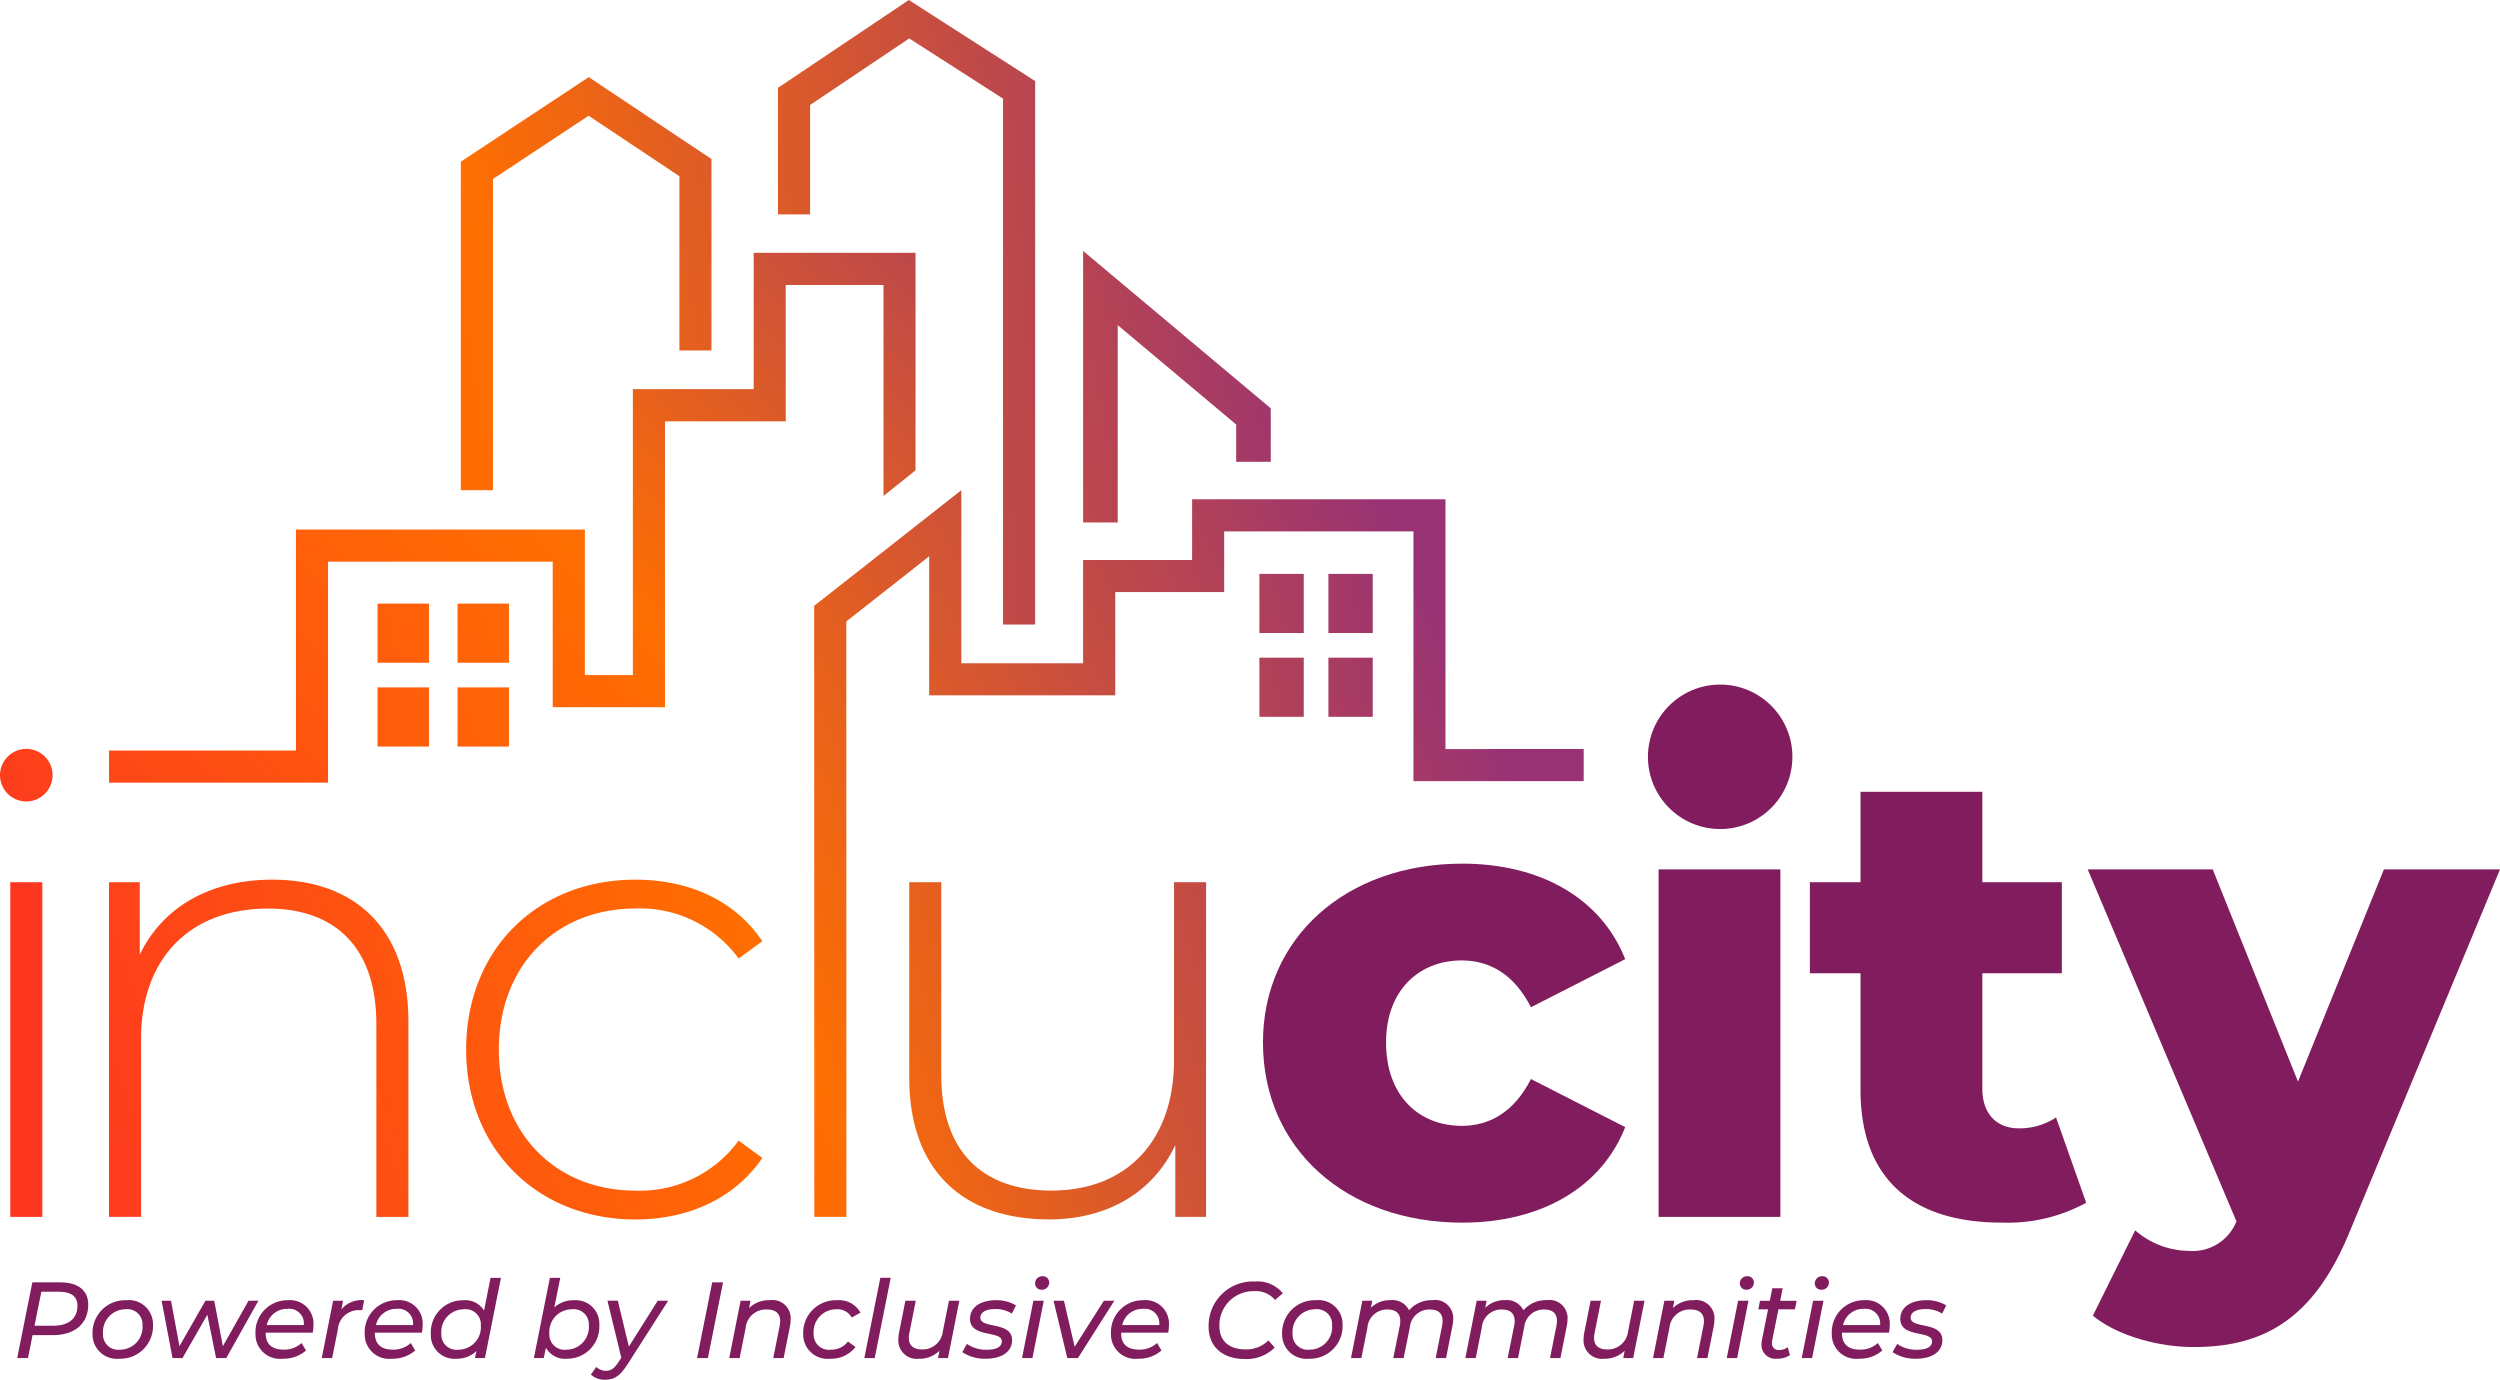 <svg id="Group_1036" data-name="Group 1036" xmlns="http://www.w3.org/2000/svg" xmlns:xlink="http://www.w3.org/1999/xlink" width="226.703" height="125.115" viewBox="0 0 226.703 125.115">
  <defs>
    <linearGradient id="linear-gradient" x1="-2.55" y1="0.622" x2="43.757" y2="-1.232" gradientUnits="objectBoundingBox">
      <stop offset="0" stop-color="#fd2f24"/>
      <stop offset="0.528" stop-color="#ff6f01"/>
      <stop offset="1" stop-color="#983275"/>
    </linearGradient>
    <linearGradient id="linear-gradient-2" x1="-3.218" y1="2.074" x2="25.01" y2="-9.871" xlink:href="#linear-gradient"/>
    <linearGradient id="linear-gradient-3" x1="-0.573" y1="0.902" x2="4.384" y2="-0.938" xlink:href="#linear-gradient"/>
    <linearGradient id="linear-gradient-4" x1="-1.596" y1="1.289" x2="3.415" y2="-0.537" xlink:href="#linear-gradient"/>
    <linearGradient id="linear-gradient-5" x1="-2.96" y1="1.769" x2="2.04" y2="-0.07" xlink:href="#linear-gradient"/>
    <linearGradient id="linear-gradient-6" x1="-3.084" y1="1.363" x2="2.948" y2="-0.167" xlink:href="#linear-gradient"/>
    <linearGradient id="linear-gradient-7" x1="-11.019" y1="4.687" x2="17.838" y2="-5.802" xlink:href="#linear-gradient"/>
    <linearGradient id="linear-gradient-8" x1="-12.344" y1="5.168" x2="16.515" y2="-5.321" xlink:href="#linear-gradient"/>
    <linearGradient id="linear-gradient-9" x1="-10.439" y1="4.476" x2="18.418" y2="-6.013" xlink:href="#linear-gradient"/>
    <linearGradient id="linear-gradient-10" x1="-11.764" y1="4.957" x2="17.095" y2="-5.531" xlink:href="#linear-gradient"/>
    <linearGradient id="linear-gradient-11" x1="-0.407" y1="1.161" x2="1.434" y2="-0.01" xlink:href="#linear-gradient"/>
    <linearGradient id="linear-gradient-12" x1="-3.875" y1="1.297" x2="1.895" y2="0.304" xlink:href="#linear-gradient"/>
    <linearGradient id="linear-gradient-13" x1="-6.691" y1="2.465" x2="1.217" y2="0.181" xlink:href="#linear-gradient"/>
    <linearGradient id="linear-gradient-14" x1="-29.952" y1="10.046" x2="3.509" y2="-0.443" xlink:href="#linear-gradient"/>
    <linearGradient id="linear-gradient-15" x1="-31.276" y1="10.461" x2="2.185" y2="-0.028" xlink:href="#linear-gradient"/>
    <linearGradient id="linear-gradient-16" x1="-29.28" y1="9.835" x2="4.181" y2="-0.654" xlink:href="#linear-gradient"/>
    <linearGradient id="linear-gradient-17" x1="-30.604" y1="10.25" x2="2.857" y2="-0.239" xlink:href="#linear-gradient"/>
    <linearGradient id="linear-gradient-18" x1="-1.105" y1="1.041" x2="0.824" y2="0.187" xlink:href="#linear-gradient"/>
  </defs>
  <path id="Path_1949" data-name="Path 1949" d="M356.757,262.2c0-9.476,7.5-16.221,18.081-16.221,7.151,0,12.616,3.2,14.767,8.663L381.059,259c-1.512-2.965-3.721-4.244-6.279-4.244-3.837,0-6.861,2.674-6.861,7.442,0,4.883,3.023,7.558,6.861,7.558,2.558,0,4.767-1.279,6.279-4.245l8.547,4.361c-2.151,5.466-7.616,8.663-14.767,8.663C364.258,278.536,356.757,271.792,356.757,262.2Z" transform="translate(-242.23 -167.663)" fill="#811d5e"/>
  <path id="Path_1950" data-name="Path 1950" d="M430.817,247.059h11.046V278.57H430.817Z" transform="translate(-280.415 -168.221)" fill="#811d5e"/>
  <path id="Path_1951" data-name="Path 1951" d="M484.2,269.8a14.846,14.846,0,0,1-7.675,1.8c-8.08,0-12.79-3.953-12.79-12.035V248.989h-4.593v-8.255h4.593v-8.2h11.046v8.2h7.21v8.255h-7.21v10.465c0,2.326,1.338,3.6,3.314,3.6a6.047,6.047,0,0,0,3.372-.988Z" transform="translate(-295.021 -160.733)" fill="#811d5e"/>
  <path id="Path_1952" data-name="Path 1952" d="M548.54,247.059l-13.606,32.79c-3.314,8.14-7.964,10.523-14.186,10.523-3.314,0-7.035-1.1-9.127-2.849l3.836-7.733a7.508,7.508,0,0,0,4.884,1.861,4.263,4.263,0,0,0,4.3-2.674l-13.489-31.918h11.338l7.732,19.244,7.79-19.244Z" transform="translate(-321.837 -168.221)" fill="#811d5e"/>
  <ellipse id="Ellipse_1874" data-name="Ellipse 1874" cx="6.55" cy="6.55" rx="6.55" ry="6.55" transform="translate(149.437 62.078)" fill="#811d5e"/>
  <g id="Group_372" data-name="Group 372" transform="translate(1.56 115.728)">
    <path id="Path_1953" data-name="Path 1953" d="M129.994,326.377c0,1.755-1.236,2.776-3.217,2.776h-1.834l-.412,2.079h-.98l1.373-6.866h2.55C129.072,324.366,129.994,325.1,129.994,326.377Zm-.98.088c0-.824-.589-1.246-1.628-1.246h-1.647l-.618,3.08H126.8C128.2,328.3,129.014,327.672,129.014,326.465Z" transform="translate(-123.551 -323.808)" fill="#811d5e"/>
    <path id="Path_1954" data-name="Path 1954" d="M137.651,330.769a2.96,2.96,0,0,1,3.05-3.06,2.188,2.188,0,0,1,2.433,2.236,2.955,2.955,0,0,1-3.041,3.069A2.208,2.208,0,0,1,137.651,330.769Zm4.532-.775a1.373,1.373,0,0,0-1.55-1.462,2.048,2.048,0,0,0-2.031,2.2,1.377,1.377,0,0,0,1.55,1.461A2.042,2.042,0,0,0,142.183,329.994Z" transform="translate(-130.821 -325.532)" fill="#811d5e"/>
    <path id="Path_1955" data-name="Path 1955" d="M159.356,327.81l-2.913,5.2h-.921l-.795-3.932-2.255,3.932h-.9l-.991-5.2h.853l.765,4.119,2.354-4.119h.8l.784,4.119,2.325-4.119Z" transform="translate(-137.486 -325.584)" fill="#811d5e"/>
    <path id="Path_1956" data-name="Path 1956" d="M169.087,330.651v.059c0,.951.53,1.481,1.647,1.481a2.331,2.331,0,0,0,1.609-.6l.4.677a3.09,3.09,0,0,1-2.09.745,2.217,2.217,0,0,1-2.491-2.256,2.9,2.9,0,0,1,2.933-3.049,2.127,2.127,0,0,1,2.324,2.246,3.9,3.9,0,0,1-.068.7Zm.1-.686h3.355a1.324,1.324,0,0,0-1.481-1.471A1.865,1.865,0,0,0,169.185,329.964Z" transform="translate(-146.554 -325.532)" fill="#811d5e"/>
    <path id="Path_1957" data-name="Path 1957" d="M184.408,327.709l-.176.911a2,2,0,0,0-.246-.01,1.874,1.874,0,0,0-1.961,1.746l-.52,2.6h-.942l1.03-5.2h.9l-.147.774A2.41,2.41,0,0,1,184.408,327.709Z" transform="translate(-152.946 -325.532)" fill="#811d5e"/>
    <path id="Path_1958" data-name="Path 1958" d="M189.531,330.651v.059c0,.951.53,1.481,1.647,1.481a2.331,2.331,0,0,0,1.609-.6l.4.677a3.089,3.089,0,0,1-2.089.745,2.217,2.217,0,0,1-2.491-2.256,2.9,2.9,0,0,1,2.933-3.049,2.128,2.128,0,0,1,2.324,2.246,3.9,3.9,0,0,1-.069.7Zm.1-.686h3.355a1.324,1.324,0,0,0-1.481-1.471A1.865,1.865,0,0,0,189.629,329.964Z" transform="translate(-157.094 -325.532)" fill="#811d5e"/>
    <path id="Path_1959" data-name="Path 1959" d="M207.342,323.517l-1.451,7.277h-.9l.127-.638a2.587,2.587,0,0,1-1.833.7,2.144,2.144,0,0,1-2.3-2.246,2.908,2.908,0,0,1,2.943-3.06,1.983,1.983,0,0,1,1.883.942l.588-2.972Zm-1.824,4.316a1.373,1.373,0,0,0-1.55-1.462,2.048,2.048,0,0,0-2.031,2.2,1.377,1.377,0,0,0,1.55,1.461A2.042,2.042,0,0,0,205.519,327.833Z" transform="translate(-163.476 -323.37)" fill="#811d5e"/>
    <path id="Path_1960" data-name="Path 1960" d="M226.21,327.784a2.916,2.916,0,0,1-2.942,3.069,1.96,1.96,0,0,1-1.9-1l-.2.942h-.893l1.452-7.277h.942l-.54,2.678a2.6,2.6,0,0,1,1.786-.647A2.136,2.136,0,0,1,226.21,327.784Zm-.951.049a1.373,1.373,0,0,0-1.55-1.462,2.042,2.042,0,0,0-2.03,2.2,1.377,1.377,0,0,0,1.55,1.461A2.047,2.047,0,0,0,225.259,327.833Z" transform="translate(-173.422 -323.37)" fill="#811d5e"/>
    <path id="Path_1961" data-name="Path 1961" d="M237.949,327.81l-3.688,5.767c-.677,1.059-1.206,1.393-2.02,1.393a1.869,1.869,0,0,1-1.3-.462l.49-.7a1.21,1.21,0,0,0,.883.353c.432,0,.746-.2,1.119-.776l.265-.412-1.255-5.168h.941l1,4.158L237,327.81Z" transform="translate(-178.918 -325.584)" fill="#811d5e"/>
    <path id="Path_1962" data-name="Path 1962" d="M252.2,324.366h.98l-1.373,6.866h-.98Z" transform="translate(-189.176 -323.808)" fill="#811d5e"/>
    <path id="Path_1963" data-name="Path 1963" d="M262.419,329.435a3.48,3.48,0,0,1-.059.608l-.579,2.913h-.942l.579-2.913a2.459,2.459,0,0,0,.049-.431c0-.678-.392-1.06-1.207-1.06a1.833,1.833,0,0,0-1.922,1.658l-.55,2.746h-.941l1.029-5.2h.9l-.127.667a2.548,2.548,0,0,1,1.883-.715A1.65,1.65,0,0,1,262.419,329.435Z" transform="translate(-192.278 -325.532)" fill="#811d5e"/>
    <path id="Path_1964" data-name="Path 1964" d="M270.685,330.769a2.963,2.963,0,0,1,3.06-3.06,2.23,2.23,0,0,1,2.138,1.127l-.795.442a1.472,1.472,0,0,0-1.412-.746,2.05,2.05,0,0,0-2.041,2.2,1.381,1.381,0,0,0,1.56,1.461,1.879,1.879,0,0,0,1.55-.736l.686.491a2.794,2.794,0,0,1-2.275,1.069A2.218,2.218,0,0,1,270.685,330.769Z" transform="translate(-199.412 -325.532)" fill="#811d5e"/>
    <path id="Path_1965" data-name="Path 1965" d="M283.585,323.517h.942l-1.452,7.277h-.942Z" transform="translate(-205.315 -323.37)" fill="#811d5e"/>
    <path id="Path_1966" data-name="Path 1966" d="M294.027,327.81l-1.029,5.2h-.9l.127-.667a2.541,2.541,0,0,1-1.864.726,1.667,1.667,0,0,1-1.864-1.745,3.334,3.334,0,0,1,.059-.6l.579-2.913h.942l-.578,2.922a2.384,2.384,0,0,0-.049.441c0,.668.393,1.05,1.187,1.05a1.841,1.841,0,0,0,1.9-1.658l.549-2.755Z" transform="translate(-208.595 -325.584)" fill="#811d5e"/>
    <path id="Path_1967" data-name="Path 1967" d="M300.471,332.417l.421-.746a3.032,3.032,0,0,0,1.8.53c.9,0,1.363-.285,1.363-.766,0-1.01-2.883-.283-2.883-2.039,0-1.03.931-1.687,2.353-1.687a3.378,3.378,0,0,1,1.815.47l-.373.745a2.736,2.736,0,0,0-1.53-.412c-.873,0-1.324.324-1.324.776,0,1.049,2.874.313,2.874,2.039,0,1.079-.971,1.687-2.383,1.687A3.652,3.652,0,0,1,300.471,332.417Z" transform="translate(-214.77 -325.532)" fill="#811d5e"/>
    <path id="Path_1968" data-name="Path 1968" d="M312.684,325.44h.943l-1.031,5.2h-.941Zm.157-1.569a.65.65,0,0,1,.677-.657.573.573,0,0,1,.6.548.652.652,0,0,1-.686.678A.568.568,0,0,1,312.842,323.871Z" transform="translate(-220.536 -323.214)" fill="#811d5e"/>
    <path id="Path_1969" data-name="Path 1969" d="M323.062,327.81l-3.3,5.2H318.8l-1.246-5.2h.942l.971,4.168,2.648-4.168Z" transform="translate(-223.575 -325.584)" fill="#811d5e"/>
    <path id="Path_1970" data-name="Path 1970" d="M329.23,330.651v.059c0,.951.53,1.481,1.647,1.481a2.327,2.327,0,0,0,1.609-.6l.4.677a3.088,3.088,0,0,1-2.089.745,2.217,2.217,0,0,1-2.491-2.256,2.9,2.9,0,0,1,2.933-3.049,2.127,2.127,0,0,1,2.324,2.246,3.948,3.948,0,0,1-.068.7Zm.1-.686h3.354a1.324,1.324,0,0,0-1.481-1.471A1.865,1.865,0,0,0,329.328,329.964Z" transform="translate(-229.122 -325.532)" fill="#811d5e"/>
    <path id="Path_1971" data-name="Path 1971" d="M346.584,328.334a4.017,4.017,0,0,1,4.207-4.129,2.943,2.943,0,0,1,2.521,1.07l-.706.607a2.244,2.244,0,0,0-1.883-.8,3.075,3.075,0,0,0-3.158,3.2c0,1.245.814,2.08,2.364,2.08a2.837,2.837,0,0,0,2.079-.815l.569.648a3.608,3.608,0,0,1-2.717,1.04C347.79,331.228,346.584,330.051,346.584,328.334Z" transform="translate(-238.545 -323.725)" fill="#811d5e"/>
    <path id="Path_1972" data-name="Path 1972" d="M360.342,330.769a2.96,2.96,0,0,1,3.051-3.06,2.188,2.188,0,0,1,2.433,2.236,2.955,2.955,0,0,1-3.041,3.069A2.208,2.208,0,0,1,360.342,330.769Zm4.532-.775a1.373,1.373,0,0,0-1.55-1.462,2.048,2.048,0,0,0-2.031,2.2,1.377,1.377,0,0,0,1.55,1.461A2.042,2.042,0,0,0,364.874,329.994Z" transform="translate(-245.639 -325.532)" fill="#811d5e"/>
    <path id="Path_1973" data-name="Path 1973" d="M382.5,329.425a3.758,3.758,0,0,1-.068.618l-.579,2.913h-.942l.579-2.913a2.67,2.67,0,0,0,.049-.451c0-.668-.373-1.04-1.148-1.04a1.771,1.771,0,0,0-1.824,1.628l-.56,2.776h-.941l.589-2.913a2.468,2.468,0,0,0,.049-.441c0-.667-.372-1.05-1.157-1.05a1.776,1.776,0,0,0-1.825,1.658l-.549,2.746h-.942l1.03-5.2h.9l-.127.647a2.436,2.436,0,0,1,1.8-.7,1.675,1.675,0,0,1,1.667.921,2.675,2.675,0,0,1,2.119-.921A1.64,1.64,0,0,1,382.5,329.425Z" transform="translate(-252.282 -325.532)" fill="#811d5e"/>
    <path id="Path_1974" data-name="Path 1974" d="M403.912,329.425a3.711,3.711,0,0,1-.068.618l-.579,2.913h-.942l.579-2.913a2.615,2.615,0,0,0,.049-.451c0-.668-.373-1.04-1.148-1.04a1.771,1.771,0,0,0-1.824,1.628l-.559,2.776h-.942l.589-2.913a2.473,2.473,0,0,0,.049-.441c0-.667-.372-1.05-1.157-1.05a1.776,1.776,0,0,0-1.825,1.658l-.549,2.746h-.942l1.03-5.2h.9l-.127.647a2.436,2.436,0,0,1,1.8-.7,1.675,1.675,0,0,1,1.667.921,2.676,2.676,0,0,1,2.119-.921A1.64,1.64,0,0,1,403.912,329.425Z" transform="translate(-263.324 -325.532)" fill="#811d5e"/>
    <path id="Path_1975" data-name="Path 1975" d="M422.3,327.81l-1.029,5.2h-.9l.127-.667a2.54,2.54,0,0,1-1.864.726,1.667,1.667,0,0,1-1.863-1.745,3.334,3.334,0,0,1,.059-.6l.579-2.913h.942l-.578,2.922a2.348,2.348,0,0,0-.05.441c0,.668.393,1.05,1.187,1.05a1.841,1.841,0,0,0,1.9-1.658l.55-2.755Z" transform="translate(-274.732 -325.584)" fill="#811d5e"/>
    <path id="Path_1976" data-name="Path 1976" d="M435.347,329.435a3.436,3.436,0,0,1-.059.608l-.579,2.913h-.942l.579-2.913a2.418,2.418,0,0,0,.049-.431c0-.678-.392-1.06-1.207-1.06a1.833,1.833,0,0,0-1.922,1.658l-.549,2.746h-.942l1.03-5.2h.9l-.127.667a2.55,2.55,0,0,1,1.883-.715A1.65,1.65,0,0,1,435.347,329.435Z" transform="translate(-281.438 -325.532)" fill="#811d5e"/>
    <path id="Path_1977" data-name="Path 1977" d="M444.605,325.44h.941l-1.029,5.2h-.942Zm.156-1.569a.65.65,0,0,1,.677-.657.572.572,0,0,1,.6.548.651.651,0,0,1-.686.678A.568.568,0,0,1,444.762,323.871Z" transform="translate(-288.553 -323.214)" fill="#811d5e"/>
    <path id="Path_1978" data-name="Path 1978" d="M450.756,330.139a1.358,1.358,0,0,0-.03.275.6.6,0,0,0,.686.647,1.3,1.3,0,0,0,.745-.246l.2.716a2.112,2.112,0,0,1-1.207.324,1.254,1.254,0,0,1-1.373-1.3,1.888,1.888,0,0,1,.039-.392l.559-2.786h-.882l.147-.774h.892l.226-1.138h.941l-.226,1.138h1.491l-.157.774h-1.491Z" transform="translate(-291.603 -324.372)" fill="#811d5e"/>
    <path id="Path_1979" data-name="Path 1979" d="M458.644,325.44h.943l-1.031,5.2h-.941Zm.157-1.569a.65.65,0,0,1,.677-.657.573.573,0,0,1,.6.548.652.652,0,0,1-.686.678A.568.568,0,0,1,458.8,323.871Z" transform="translate(-295.792 -323.214)" fill="#811d5e"/>
    <path id="Path_1980" data-name="Path 1980" d="M464.17,330.651v.059c0,.951.53,1.481,1.647,1.481a2.327,2.327,0,0,0,1.608-.6l.4.677a3.09,3.09,0,0,1-2.089.745,2.217,2.217,0,0,1-2.491-2.256,2.9,2.9,0,0,1,2.933-3.049,2.128,2.128,0,0,1,2.324,2.246,3.9,3.9,0,0,1-.069.7Zm.1-.686h3.355a1.324,1.324,0,0,0-1.481-1.471A1.865,1.865,0,0,0,464.268,329.964Z" transform="translate(-298.696 -325.532)" fill="#811d5e"/>
    <path id="Path_1981" data-name="Path 1981" d="M474.616,332.417l.421-.746a3.032,3.032,0,0,0,1.8.53c.9,0,1.363-.285,1.363-.766,0-1.01-2.883-.283-2.883-2.039,0-1.03.932-1.687,2.353-1.687a3.381,3.381,0,0,1,1.815.47l-.373.745a2.735,2.735,0,0,0-1.53-.412c-.873,0-1.324.324-1.324.776,0,1.049,2.874.313,2.874,2.039,0,1.079-.971,1.687-2.384,1.687A3.651,3.651,0,0,1,474.616,332.417Z" transform="translate(-304.557 -325.532)" fill="#811d5e"/>
  </g>
  <g id="Group_373" data-name="Group 373" transform="translate(0 0)">
    <rect id="Rectangle_755" data-name="Rectangle 755" width="2.907" height="30.348" transform="translate(0.931 80.001)" fill="url(#linear-gradient)"/>
    <path id="Path_1982" data-name="Path 1982" d="M122.715,224.495a2.4,2.4,0,0,0-2.384,2.383,2.384,2.384,0,1,0,2.384-2.383Z" transform="translate(-120.331 -156.587)" fill="url(#linear-gradient-2)"/>
    <path id="Path_1983" data-name="Path 1983" d="M155.563,248.979c-5.755,0-10,2.558-12.035,6.8v-6.57h-2.79V279.56h2.906V263.4c0-7.209,4.361-11.8,11.512-11.8,6.163,0,9.825,3.6,9.825,10.465v17.5h2.908V261.827C167.89,253.34,162.948,248.979,155.563,248.979Z" transform="translate(-130.853 -169.211)" fill="url(#linear-gradient-3)"/>
    <path id="Path_1984" data-name="Path 1984" d="M222.945,251.595a11.074,11.074,0,0,1,9.36,4.536l2.151-1.57c-2.5-3.721-6.685-5.581-11.511-5.581-8.9,0-15.348,6.337-15.348,15.407,0,9.011,6.453,15.407,15.348,15.407,4.826,0,9.011-1.919,11.511-5.581l-2.151-1.57a11.077,11.077,0,0,1-9.36,4.536c-7.151,0-12.384-5.117-12.384-12.791S215.794,251.595,222.945,251.595Z" transform="translate(-165.325 -169.211)" fill="url(#linear-gradient-4)"/>
    <path id="Path_1985" data-name="Path 1985" d="M314.552,265.622c0,7.209-4.244,11.8-11.105,11.8-6.337,0-10-3.6-10-10.466v-17.5h-2.906v17.732c0,8.488,4.941,12.848,12.674,12.848,5.349,0,9.477-2.5,11.453-6.744v6.511h2.791V249.459h-2.907Z" transform="translate(-208.09 -169.458)" fill="url(#linear-gradient-5)"/>
    <path id="Path_1986" data-name="Path 1986" d="M209.517,107.98l8.669-5.735,8.236,5.484v15.8h2.906V106.171L218.2,98.743,206.6,106.411V136.2h2.915Z" transform="translate(-164.812 -91.75)" fill="url(#linear-gradient-6)"/>
    <rect id="Rectangle_756" data-name="Rectangle 756" width="4.664" height="5.363" transform="translate(34.236 54.736)" fill="url(#linear-gradient-7)"/>
    <rect id="Rectangle_757" data-name="Rectangle 757" width="4.664" height="5.363" transform="translate(41.491 54.736)" fill="url(#linear-gradient-8)"/>
    <rect id="Rectangle_758" data-name="Rectangle 758" width="4.664" height="5.363" transform="translate(34.236 62.334)" fill="url(#linear-gradient-9)"/>
    <rect id="Rectangle_759" data-name="Rectangle 759" width="4.664" height="5.363" transform="translate(41.491 62.334)" fill="url(#linear-gradient-10)"/>
    <path id="Path_1987" data-name="Path 1987" d="M210.97,153.685l2.906-2.325V131.637H199.2V144H188.242v25.926h-4.351v-13.2h-26.2v20.043h-16.95v2.914H160.6V159.641h20.374v13.2h10.181V146.916h10.951V134.552h8.862Z" transform="translate(-130.853 -108.71)" fill="url(#linear-gradient-11)"/>
    <path id="Path_1988" data-name="Path 1988" d="M268.878,93.827l8.989-6.035,8.507,5.459v47.69h2.914V91.66l-11.457-7.353-11.867,7.967V103.75h2.914Z" transform="translate(-195.418 -84.307)" fill="url(#linear-gradient-12)"/>
    <path id="Path_1989" data-name="Path 1989" d="M326.229,138.011l10.739,9.007V150.4h3.14v-4.847l-17.018-14.274V155.9h3.14Z" transform="translate(-224.872 -108.525)" fill="url(#linear-gradient-13)"/>
    <rect id="Rectangle_760" data-name="Rectangle 760" width="4.022" height="5.363" transform="translate(114.204 52.041)" fill="url(#linear-gradient-14)"/>
    <rect id="Rectangle_761" data-name="Rectangle 761" width="4.022" height="5.363" transform="translate(120.461 52.041)" fill="url(#linear-gradient-15)"/>
    <rect id="Rectangle_762" data-name="Rectangle 762" width="4.022" height="5.363" transform="translate(114.204 59.639)" fill="url(#linear-gradient-16)"/>
    <rect id="Rectangle_763" data-name="Rectangle 763" width="4.022" height="5.363" transform="translate(120.461 59.639)" fill="url(#linear-gradient-17)"/>
    <path id="Path_1990" data-name="Path 1990" d="M329.991,199.542V176.89H307.015V182.4H297.13v9.365H286.087V176.067l-4.917,3.868-2.915,2.29-5.513,4.33.015,55.412h2.907l-.006-54,2.6-2.04,2.915-2.29,2-1.578v12.614h16.874v-9.365h9.875v-5.505h17.164v22.65h15.439v-2.914Z" transform="translate(-198.913 -131.618)" fill="url(#linear-gradient-18)"/>
  </g>
</svg>
